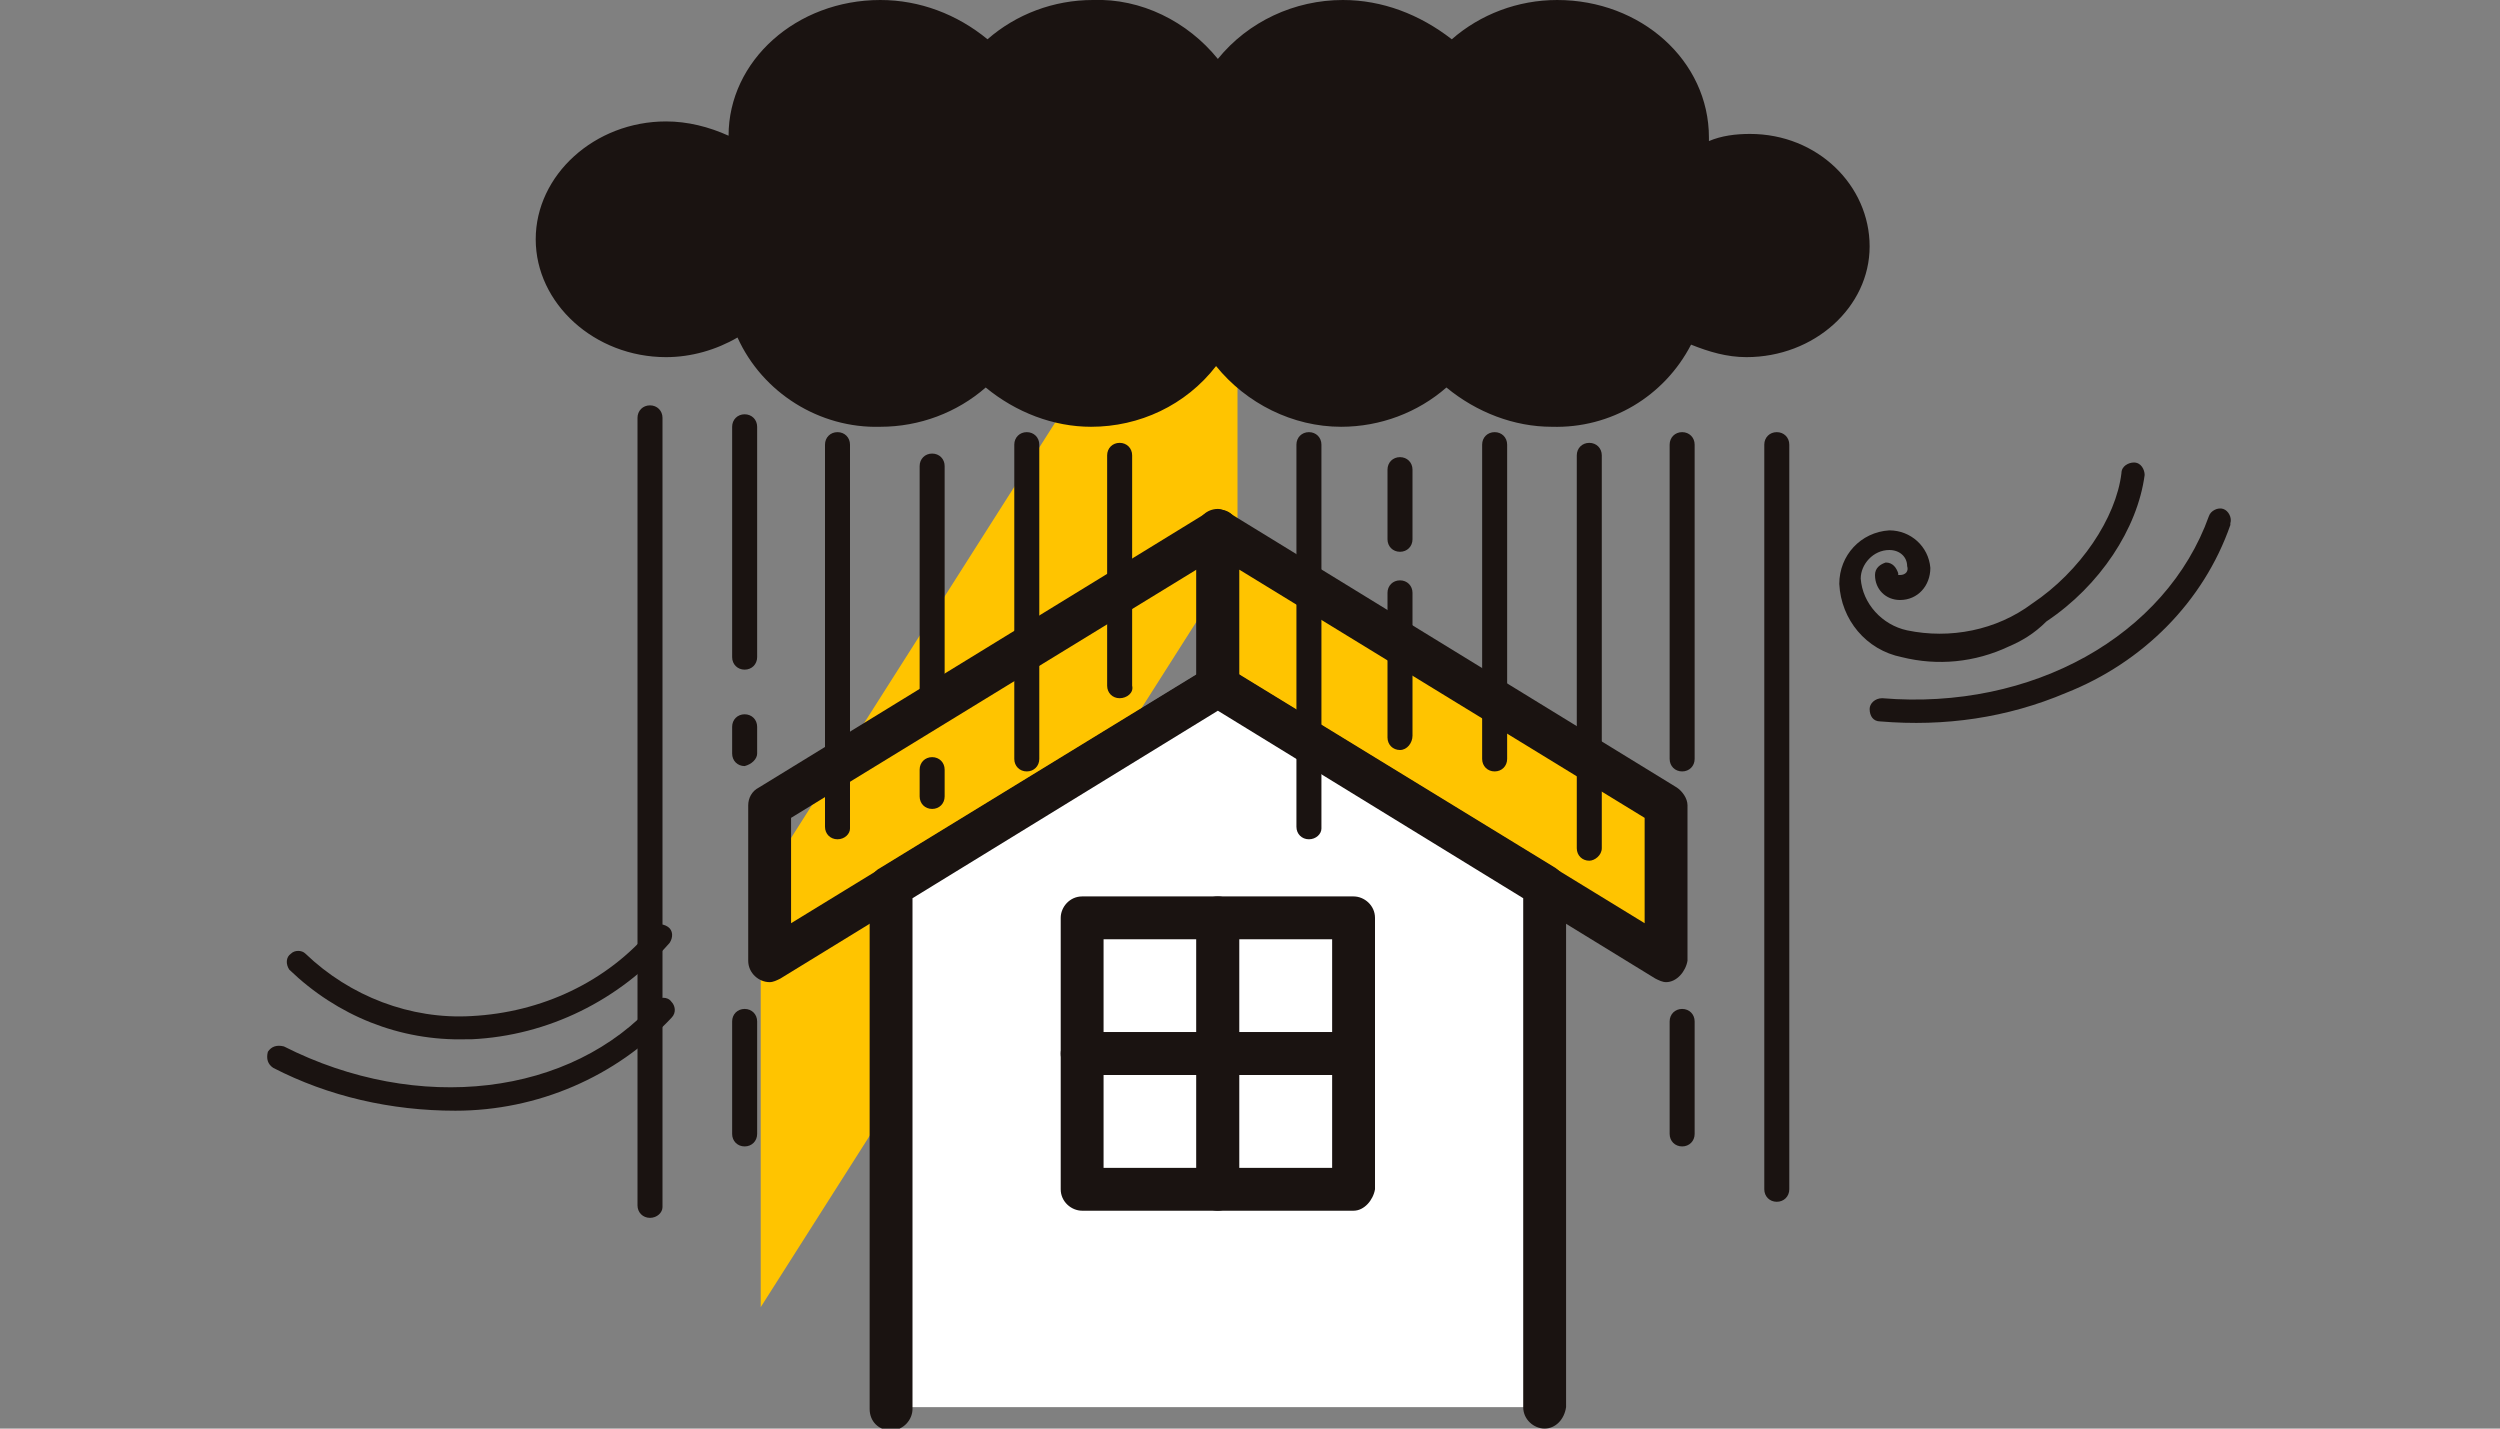 <?xml version="1.0" encoding="utf-8"?>
<!-- Generator: Adobe Illustrator 26.4.1, SVG Export Plug-In . SVG Version: 6.00 Build 0)  -->
<svg version="1.1" id="レイヤー_1" xmlns="http://www.w3.org/2000/svg" xmlns:xlink="http://www.w3.org/1999/xlink" x="0px"
	 y="0px" viewBox="0 0 140 80" style="enable-background:new 0 0 140 80;" xml:space="preserve">
<rect x="0" y="0" width="140" height="80" fill="#808080" stroke="none"/>
<style type="text/css">
	.st0{fill:#FFC400;}
	.st1{clip-path:url(#SVGID_00000174570473137229414200000017881161552808655034_);}
	.st2{fill:#1A1311;}
	.st3{fill:#FFFFFF;}
</style>
<g id="グループ_75" transform="translate(0 0)">
	<path id="パス_110" class="st0" d="M42.6,49.6v23.6l26.7-42V7.6L42.6,49.6z"/>
	<g id="グループ_13" transform="translate(0 0)">
		<g>
			<defs>
				<rect id="SVGID_1_" x="15" width="110.1" height="80"/>
			</defs>
			<clipPath id="SVGID_00000070114362321642530540000013004170581863301292_">
				<use xlink:href="#SVGID_1_"  style="overflow:visible;"/>
			</clipPath>
			<g id="グループ_12" style="clip-path:url(#SVGID_00000070114362321642530540000013004170581863301292_);">
				<path id="パス_111" class="st2" d="M43.1,55c-0.6,0-1.2-0.5-1.2-1.2c0,0,0,0,0,0v-8.7c0-0.4,0.2-0.8,0.6-1l25.1-15.4
					c0.6-0.3,1.3-0.2,1.6,0.4c0.1,0.2,0.2,0.4,0.2,0.6v8.7c0,0.4-0.2,0.8-0.6,1L43.7,54.8C43.5,54.9,43.3,55,43.1,55 M44.3,45.8v5.9
					L67,37.8v-5.9L44.3,45.8z"/>
				<path id="パス_112" class="st0" d="M68.2,29.8v8.7l25.1,15.4v-8.7L68.2,29.8z"/>
				<path id="パス_113" class="st2" d="M93.3,55c-0.2,0-0.4-0.1-0.6-0.2L67.6,39.4c-0.3-0.2-0.6-0.6-0.6-1v-8.7
					c0-0.6,0.5-1.2,1.2-1.2c0.2,0,0.4,0.1,0.6,0.2l25.1,15.4c0.3,0.2,0.6,0.6,0.6,1v8.7C94.4,54.4,93.9,55,93.3,55
					C93.3,55,93.3,55,93.3,55 M69.4,37.8l22.7,13.9v-5.9L69.4,31.9L69.4,37.8z"/>
				<path id="パス_114" class="st3" d="M86.5,78.8V49.6L68.2,38.4L49.9,49.6v29.2"/>
				<path id="パス_115" class="st2" d="M86.5,80c-0.6,0-1.2-0.5-1.2-1.2V50.3L68.2,39.8L51.1,50.3v28.6c0,0.6-0.5,1.2-1.2,1.2
					s-1.2-0.5-1.2-1.2V49.6c0-0.4,0.2-0.8,0.6-1l18.3-11.2c0.4-0.2,0.8-0.2,1.2,0l18.3,11.2c0.3,0.2,0.6,0.6,0.6,1v29.2
					C87.6,79.5,87.1,80,86.5,80"/>
				<rect id="長方形_38" x="60.6" y="51.4" class="st3" width="7.6" height="7.6"/>
				<path id="パス_116" class="st2" d="M68.2,60.2h-7.6c-0.6,0-1.2-0.5-1.2-1.2l0,0v-7.6c0-0.6,0.5-1.2,1.2-1.2l0,0h7.6
					c0.6,0,1.2,0.5,1.2,1.2l0,0V59C69.4,59.7,68.8,60.2,68.2,60.2C68.2,60.2,68.2,60.2,68.2,60.2 M61.8,57.8H67v-5.2h-5.2L61.8,57.8
					z"/>
				<rect id="長方形_39" x="68.2" y="51.4" class="st3" width="7.6" height="7.6"/>
				<path id="パス_117" class="st2" d="M75.8,60.2h-7.6c-0.6,0-1.2-0.5-1.2-1.2l0,0v-7.6c0-0.6,0.5-1.2,1.2-1.2c0,0,0,0,0,0h7.6
					c0.6,0,1.2,0.5,1.2,1.2c0,0,0,0,0,0V59C76.9,59.7,76.4,60.2,75.8,60.2 M69.4,57.8h5.2v-5.2h-5.2L69.4,57.8z"/>
				<rect id="長方形_40" x="60.6" y="59" class="st3" width="7.6" height="7.6"/>
				<path id="パス_118" class="st2" d="M68.2,67.8h-7.6c-0.6,0-1.2-0.5-1.2-1.2V59c0-0.6,0.5-1.2,1.2-1.2l0,0h7.6
					c0.6,0,1.2,0.5,1.2,1.2l0,0v7.6C69.4,67.2,68.8,67.8,68.2,67.8C68.2,67.8,68.2,67.8,68.2,67.8 M61.8,65.4H67v-5.2h-5.2
					L61.8,65.4z"/>
				<rect id="長方形_41" x="68.2" y="59" class="st3" width="7.6" height="7.6"/>
				<path id="パス_119" class="st2" d="M75.8,67.8h-7.6c-0.6,0-1.2-0.5-1.2-1.2V59c0-0.6,0.5-1.2,1.2-1.2c0,0,0,0,0,0h7.6
					c0.6,0,1.2,0.5,1.2,1.2c0,0,0,0,0,0v7.6C76.9,67.2,76.4,67.8,75.8,67.8 M69.4,65.4h5.2v-5.2h-5.2L69.4,65.4z"/>
				<path id="パス_120" class="st2" d="M98,7.5c-0.8,0-1.6,0.1-2.3,0.4c0-0.1,0-0.1,0-0.2c0-4.3-3.8-7.7-8.5-7.7
					c-2.2,0-4.3,0.8-5.9,2.2C79.5,0.8,77.4,0,75.2,0c-2.7,0-5.3,1.2-7,3.3c-1.7-2.1-4.3-3.4-7-3.3c-2.2,0-4.3,0.8-5.9,2.2
					C53.6,0.8,51.5,0,49.3,0c-4.7,0-8.5,3.4-8.5,7.6c-1.1-0.5-2.3-0.8-3.5-0.8c-4,0-7.3,3-7.3,6.6s3.3,6.6,7.3,6.6
					c1.4,0,2.8-0.4,4-1.1c1.4,3.1,4.6,5.1,8,5c2.2,0,4.3-0.8,5.9-2.2c1.7,1.4,3.8,2.2,5.9,2.2c2.7,0,5.3-1.2,7-3.4
					c1.7,2.1,4.3,3.4,7,3.4c2.2,0,4.3-0.8,5.9-2.2c1.7,1.4,3.8,2.2,5.9,2.2c3.3,0.1,6.3-1.7,7.8-4.6c1,0.4,2,0.7,3.1,0.7
					c3.8,0,6.9-2.8,6.9-6.2S101.8,7.5,98,7.5"/>
				<path id="パス_121" class="st2" d="M83.7,43.2c-0.4,0-0.7-0.3-0.7-0.7V24.9c0-0.4,0.3-0.7,0.7-0.7c0.4,0,0.7,0.3,0.7,0.7l0,0
					v17.6C84.4,42.9,84.1,43.2,83.7,43.2"/>
				<path id="パス_122" class="st2" d="M89,48.2c-0.4,0-0.7-0.3-0.7-0.7v-22c0-0.4,0.3-0.7,0.7-0.7c0.4,0,0.7,0.3,0.7,0.7v22
					C89.7,47.9,89.3,48.2,89,48.2"/>
				<path id="パス_123" class="st2" d="M73.3,47c-0.4,0-0.7-0.3-0.7-0.7l0,0V24.9c0-0.4,0.3-0.7,0.7-0.7c0.4,0,0.7,0.3,0.7,0.7
					v21.5C74,46.7,73.7,47,73.3,47L73.3,47"/>
				<path id="パス_124" class="st2" d="M62.7,39.1c-0.4,0-0.7-0.3-0.7-0.7l0,0V25.5c0-0.4,0.3-0.7,0.7-0.7s0.7,0.3,0.7,0.7v12.9
					C63.5,38.8,63.1,39.1,62.7,39.1L62.7,39.1"/>
				<path id="パス_125" class="st2" d="M78.4,30.9c-0.4,0-0.7-0.3-0.7-0.7v-3.9c0-0.4,0.3-0.7,0.7-0.7c0.4,0,0.7,0.3,0.7,0.7v3.9
					C79.1,30.6,78.8,30.9,78.4,30.9"/>
				<path id="パス_126" class="st2" d="M78.4,42c-0.4,0-0.7-0.3-0.7-0.7v-8.1c0-0.4,0.3-0.7,0.7-0.7c0.4,0,0.7,0.3,0.7,0.7v8
					C79.1,41.6,78.8,42,78.4,42"/>
				<path id="パス_127" class="st2" d="M94.2,43.2c-0.4,0-0.7-0.3-0.7-0.7V24.9c0-0.4,0.3-0.7,0.7-0.7c0.4,0,0.7,0.3,0.7,0.7l0,0
					v17.6C94.9,42.9,94.6,43.2,94.2,43.2"/>
				<path id="パス_128" class="st2" d="M99.5,67.3c-0.4,0-0.7-0.3-0.7-0.7V24.9c0-0.4,0.3-0.7,0.7-0.7c0.4,0,0.7,0.3,0.7,0.7v41.7
					C100.2,67,99.9,67.3,99.5,67.3"/>
				<path id="パス_129" class="st2" d="M52.2,45.3c-0.4,0-0.7-0.3-0.7-0.7l0,0v-1.5c0-0.4,0.3-0.7,0.7-0.7s0.7,0.3,0.7,0.7v1.5
					C52.9,45,52.6,45.3,52.2,45.3L52.2,45.3"/>
				<path id="パス_130" class="st2" d="M52.2,39.9c-0.4,0-0.7-0.3-0.7-0.7l0,0V26.1c0-0.4,0.3-0.7,0.7-0.7s0.7,0.3,0.7,0.7v13.2
					C52.9,39.6,52.6,39.9,52.2,39.9L52.2,39.9"/>
				<path id="パス_131" class="st2" d="M57.5,43.2c-0.4,0-0.7-0.3-0.7-0.7l0,0V24.9c0-0.4,0.3-0.7,0.7-0.7s0.7,0.3,0.7,0.7l0,0
					v17.6C58.2,42.9,57.9,43.2,57.5,43.2L57.5,43.2"/>
				<path id="パス_132" class="st2" d="M41.7,42.9c-0.4,0-0.7-0.3-0.7-0.7l0,0v-1.5c0-0.4,0.3-0.7,0.7-0.7c0.4,0,0.7,0.3,0.7,0.7
					v1.5C42.4,42.5,42.1,42.8,41.7,42.9L41.7,42.9"/>
				<path id="パス_133" class="st2" d="M41.7,37.5c-0.4,0-0.7-0.3-0.7-0.7l0,0V23.9c0-0.4,0.3-0.7,0.7-0.7c0.4,0,0.7,0.3,0.7,0.7
					v12.9C42.4,37.2,42.1,37.5,41.7,37.5L41.7,37.5"/>
				<path id="パス_134" class="st2" d="M46.9,47c-0.4,0-0.7-0.3-0.7-0.7l0,0V24.9c0-0.4,0.3-0.7,0.7-0.7s0.7,0.3,0.7,0.7v21.5
					C47.6,46.7,47.3,47,46.9,47L46.9,47"/>
				<path id="パス_135" class="st2" d="M41.7,64.2c-0.4,0-0.7-0.3-0.7-0.7v-6.3c0-0.4,0.3-0.7,0.7-0.7c0.4,0,0.7,0.3,0.7,0.7v6.3
					C42.4,63.9,42.1,64.2,41.7,64.2"/>
				<path id="パス_136" class="st2" d="M94.2,64.2c-0.4,0-0.7-0.3-0.7-0.7v-6.3c0-0.4,0.3-0.7,0.7-0.7c0.4,0,0.7,0.3,0.7,0.7v6.3
					C94.9,63.9,94.6,64.2,94.2,64.2"/>
				<path id="パス_137" class="st2" d="M36.4,68.2c-0.4,0-0.7-0.3-0.7-0.7V23.4c0-0.4,0.3-0.7,0.7-0.7s0.7,0.3,0.7,0.7v44.2
					C37.1,67.9,36.8,68.2,36.4,68.2"/>
				<path id="パス_138" class="st2" d="M26.1,58.2c-3.7,0.1-7.2-1.3-9.9-3.9c-0.2-0.3-0.2-0.7,0.1-0.9c0.2-0.2,0.6-0.2,0.8,0
					c2.5,2.4,5.9,3.7,9.3,3.5c3.9-0.2,7.6-1.9,10.1-4.9c0.2-0.3,0.6-0.3,0.9-0.1c0.3,0.2,0.3,0.6,0.1,0.9c-2.8,3.2-6.8,5.2-11.1,5.4
					C26.4,58.2,26.2,58.2,26.1,58.2"/>
				<path id="パス_139" class="st2" d="M25.5,62.2c-3.6,0-7.1-0.8-10.2-2.4c-0.3-0.2-0.4-0.5-0.3-0.9c0.2-0.3,0.5-0.4,0.9-0.3
					c7.5,3.8,16.1,2.8,20.8-2.5c0.2-0.3,0.7-0.3,0.9,0c0.2,0.2,0.3,0.6,0,0.9C34.5,60.3,30.1,62.2,25.5,62.2"/>
				<path id="パス_140" class="st2" d="M112.5,36.2c-1.9,0.9-4,1.1-6,0.6c-2-0.4-3.4-2.1-3.5-4.1c0-1.6,1.2-2.9,2.8-3
					c1.2,0,2.2,0.9,2.3,2.1c0,0,0,0,0,0c0,1-0.7,1.8-1.7,1.8c-0.8,0-1.4-0.6-1.4-1.4c0,0,0,0,0,0c0-0.4,0.3-0.6,0.6-0.7
					c0.4,0,0.6,0.3,0.7,0.6l0,0c0,0,0,0.1,0,0.1c0,0,0.1,0,0.1,0c0.3,0,0.5-0.2,0.4-0.5c0-0.5-0.4-0.9-1-0.9c-0.9,0-1.6,0.8-1.6,1.6
					c0,0,0,0,0,0c0.1,1.4,1.2,2.6,2.6,2.9c2.4,0.5,5,0,7-1.5c2.7-1.8,4.7-4.8,5-7.3c0-0.4,0.4-0.6,0.7-0.6c0.4,0,0.6,0.4,0.6,0.7
					c-0.4,3-2.5,6.2-5.5,8.2C113.9,35.5,113.2,35.9,112.5,36.2"/>
				<path id="パス_141" class="st2" d="M115.7,38.8c-3.3,1.4-6.8,1.9-10.4,1.6c-0.4,0-0.6-0.3-0.6-0.7c0-0.3,0.3-0.6,0.7-0.6
					c8.4,0.7,15.9-3.5,18.3-10.2c0.1-0.3,0.5-0.5,0.8-0.4s0.5,0.5,0.4,0.8c0,0,0,0,0,0.1C123.4,33.7,120,37.1,115.7,38.8"/>
			</g>
		</g>
	</g>
</g>
</svg>

